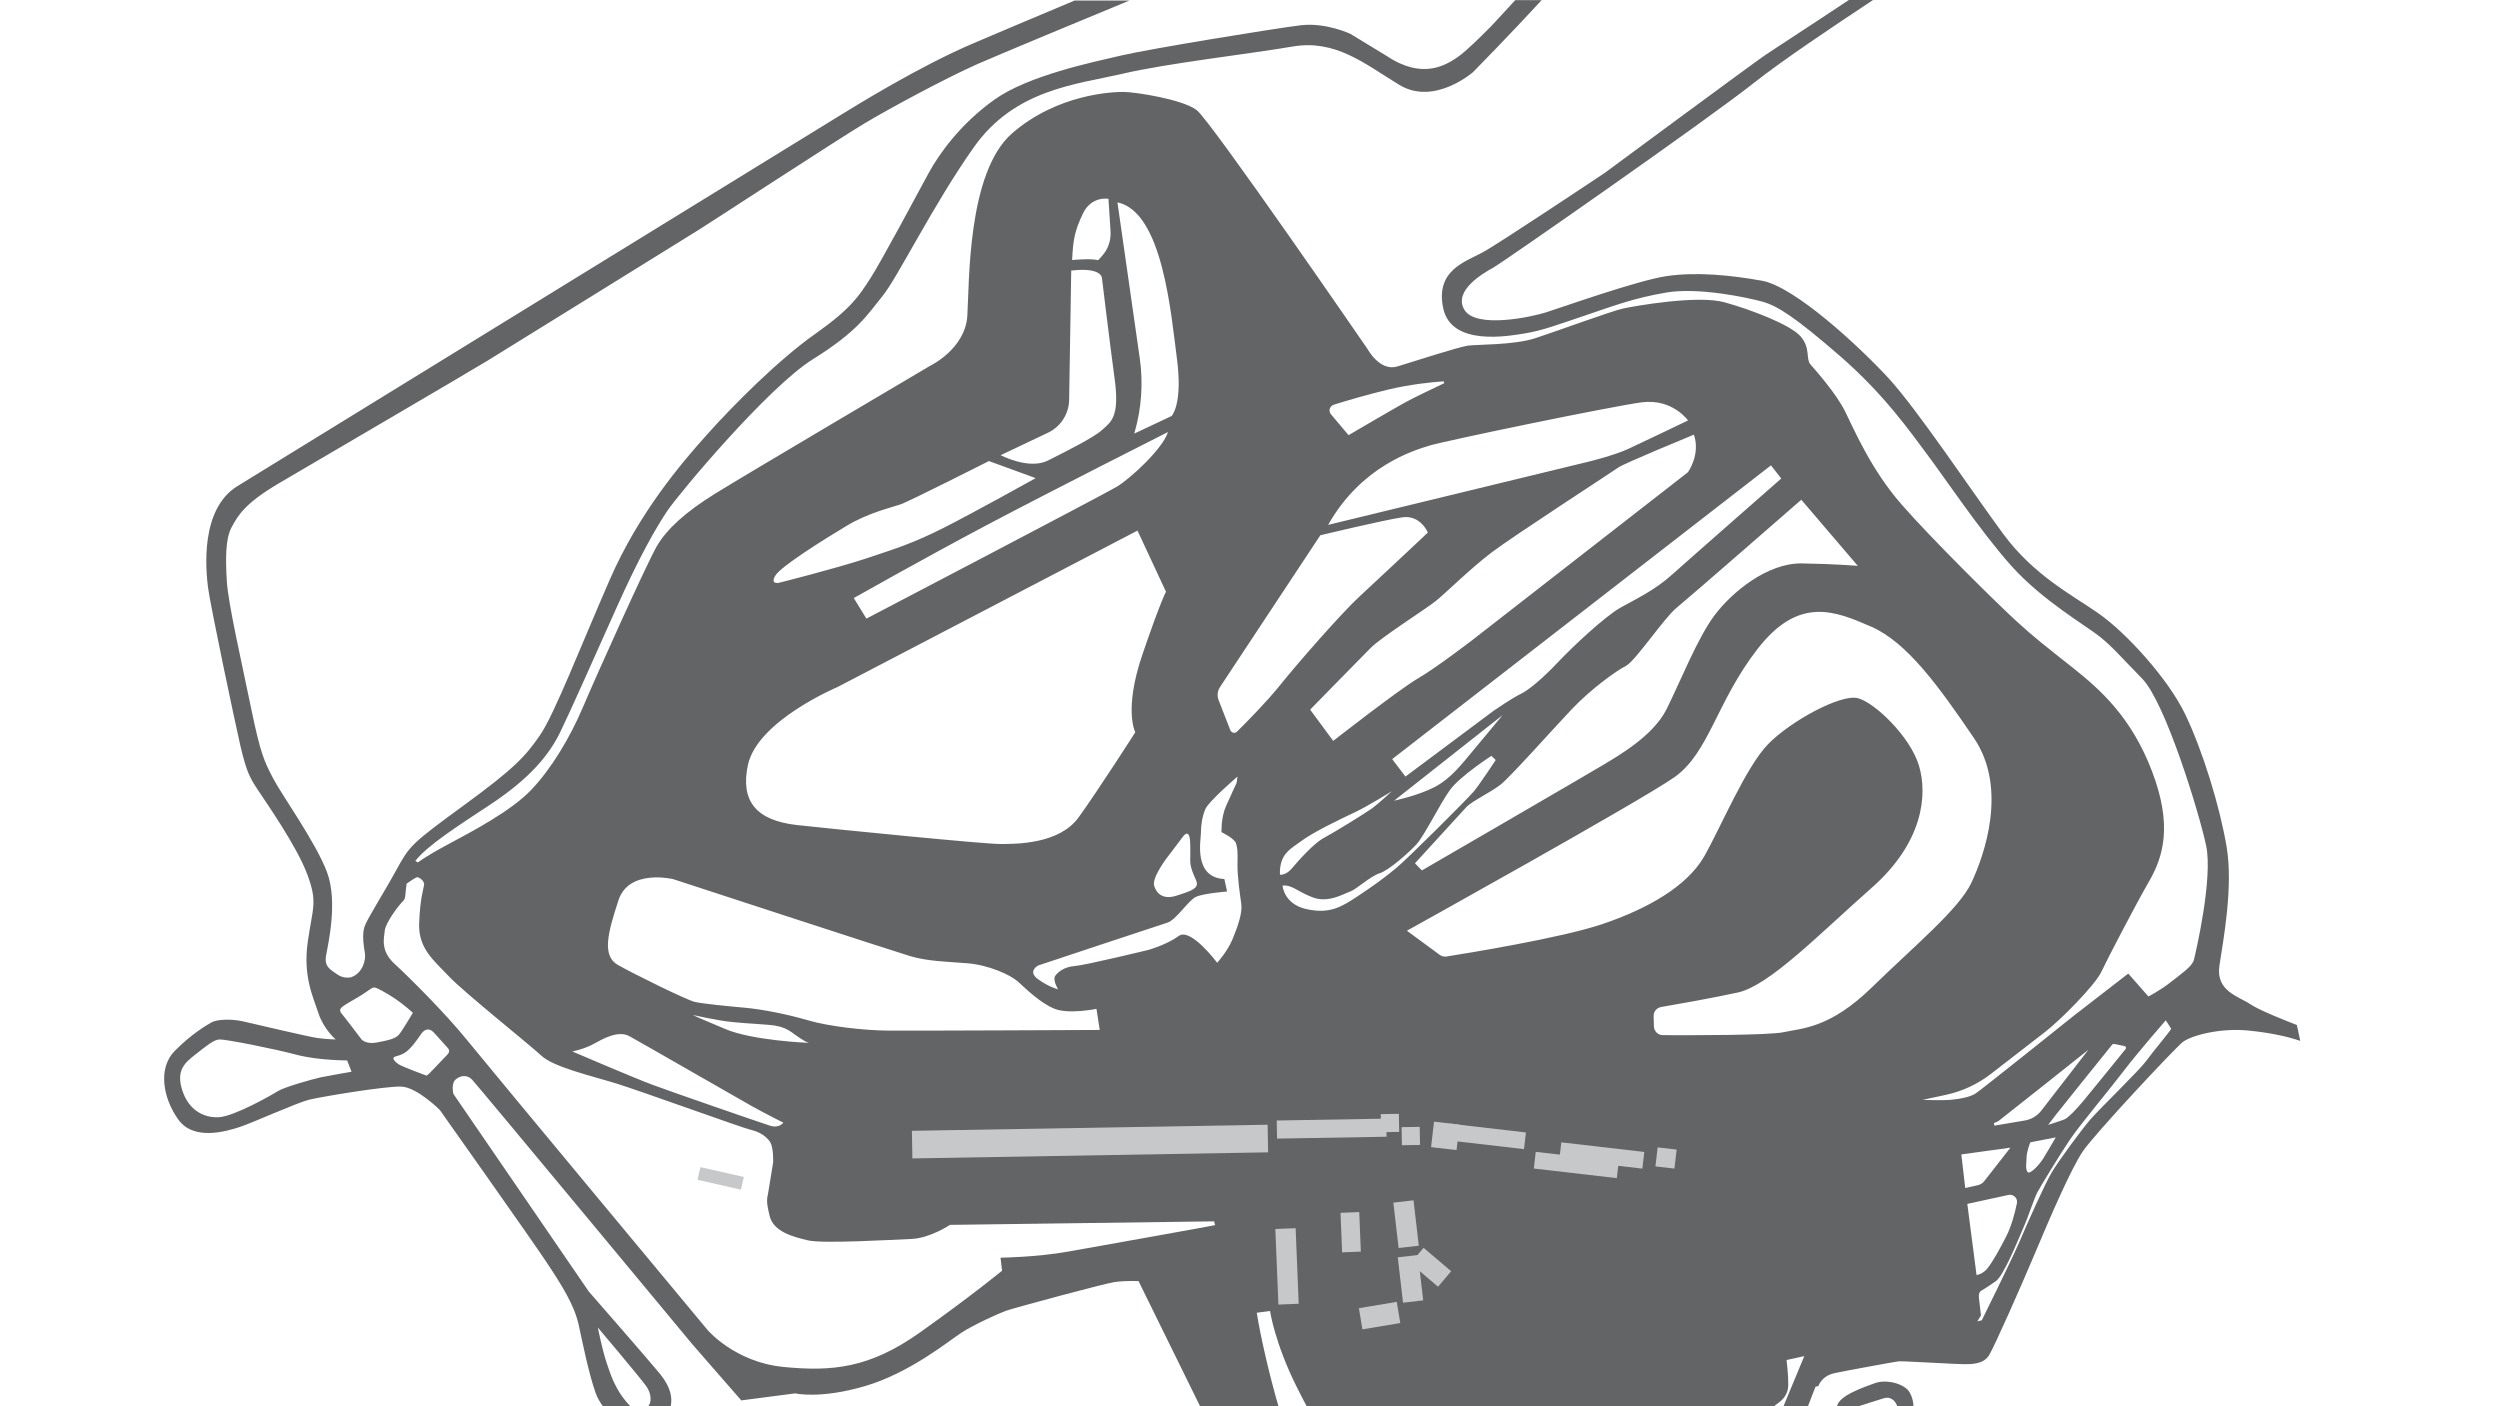 <?xml version="1.0" encoding="utf-8"?>
<!-- Generator: Adobe Illustrator 27.8.1, SVG Export Plug-In . SVG Version: 6.00 Build 0)  -->
<svg version="1.1" id="background" xmlns="http://www.w3.org/2000/svg" xmlns:xlink="http://www.w3.org/1999/xlink" x="0px" y="0px"
	 viewBox="0 0 1920 1080" style="enable-background:new 0 0 1920 1080;" xml:space="preserve">
<style type="text/css">
	.st0{fill:#636466;}
	.st1{fill:#C7C8CA;}
</style>
<g id="Pavement">
	<path class="st0" d="M1439.8,1062.3c-8.4,3.1-27.3,9.3-29,17.7h16.9c0.9-0.5,1.6-0.6,1.6-0.6s12.5-4.1,17.7-5.6
		c4.8-1.4,8.6,1.7,10.1,6.2h12.5c-0.2-4-1.2-7.4-2.9-10.5C1463.1,1062.8,1448.8,1058.9,1439.8,1062.3z"/>
	<path class="st0" d="M1764,787.2c-8.5-3.3-28.9-11.3-35.8-16c-8.9-6-26.6-10-23.7-29.5s10.8-60.5,5.5-91.6
		c-5.3-31.2-18.3-73.4-31.7-101.4s-46.2-63.5-66.9-77.8c-20.7-14.4-49.4-29.1-72.8-60.7c-23.4-31.6-66.1-95.9-88.6-120.2
		s-71.7-69.9-96.8-74.4c-25.1-4.5-50.7-6.8-73-3.6s-82.3,24.6-92.9,27.9c-10.6,3.4-53.9,12.9-62.7-2.1
		c-8.8-14.9,15.4-28.5,22.5-32.4c7.1-4,164.2-113.4,200.1-141.9c21.1-16.7,60-42.8,91.3-63.5h-18.6c-29.6,19.7-59.6,39.1-63.8,42
		c-8.4,5.6-123.4,90.6-123.4,90.6s-81.1,54.2-94,61.2c-12.9,7.1-36.6,13.6-30.3,43c6.3,29.4,50.1,21.3,63,19.2
		c13-2.1,25.2-6.7,46.8-14s36.7-13.1,61.4-17.3c24.7-4.3,63,3.9,74.4,7.1c11.4,3.3,25.1,12.1,59.2,41.7s54.5,59,67,75.7
		c12.6,16.7,41.1,59.3,64.8,85.7c23.7,26.4,57.7,46,67.7,54.1c10,8.1,14.7,14,32.5,32.2s43.8,103.1,49.1,128.2
		c5.4,25.1-8.1,82.8-9.4,87.8c-1.2,5-10.1,11-17.8,17.1c-7.7,6.1-17.1,11-17.1,11l-15.5-17.6l-41.6,32.2c0,0-71.6,57.4-75.8,60
		c-4.2,2.6-11.2,4-18.4,4.7c-7.2,0.7-22.2,0.1-22.2,0.1l17.7-3.8c12.7-2.7,24.6-8.2,34.9-16.2c14.3-11,34.2-26.5,41.6-32.2
		c12-9.3,38.4-36,43.1-46.1c4.8-10.1,25.6-50.2,36.8-69.7c11.2-19.5,17.8-43.4,2.1-84.5c-15.7-41.2-39.5-62.5-60.7-79.3
		s-29.6-23.2-44.1-36.5s-64.6-62.7-87.6-89.1c-23.1-26.4-36.2-57-43.2-71.2c-7-14.2-23.3-32.3-26.8-36.4c-3.5-4.1,0.3-12.7-7.6-21.5
		c-7.9-8.9-37.4-20.2-58.1-26c-20.6-5.8-69,2.8-77.9,4.7c-8.9,1.9-50.6,17.3-67.5,22.8c-16.8,5.5-44.9,4.7-52.1,5.8
		c-7.2,1.1-40.2,11.7-53.8,15.9c-13.5,4.3-23-13.3-23-13.3S930,93,919.1,84.6c-10.9-8.4-47.2-13.9-56-14
		c-8.9-0.1-51.1,1.7-85.7,31.7c-34.6,30-32.9,115-34.5,140.4c-1.7,25.4-28.5,38.2-28.5,38.2s-141.8,83.7-165,98.1
		c-23.2,14.4-37.1,27.2-44.8,40.2c-7.7,13.1-46.9,100.3-56.9,123.9c-10,23.6-24.2,47.1-39.5,63.3s-44.9,31.8-63.6,41.8
		s-23.7,14.2-23.7,14.2l-1.9-1.3c9.7-12.1,31.8-26.2,57.4-43.1c31.5-20.8,45.6-38.9,53.8-55.6c8.2-16.8,27.1-59.6,43.8-96.8
		c16.7-37.2,29.6-60.1,38.6-73.4c9-13.3,77.2-94.8,111.7-116.3s41.6-33.9,53.3-48.3c11.8-14.4,38.8-69.9,70.3-114.5
		c31.5-44.6,78.7-48.2,113.5-56.3c34.8-8.2,97.8-15.3,131-21c33.3-5.8,55.5,13.1,82.3,29.4c26.8,16.3,56.6-9.8,56.6-9.8
		S1160,26.2,1184,0.1h-20.3c-10.1,11.1-18.2,19.7-18.2,19.7s-18.8,19.4-26.8,24.6c-8,5.2-25.8,17-53.2-1.1L1037.1,26
		c0,0-18.8-8.9-38.1-6.6c-19.3,2.3-115.5,18-137.8,23.2s-71.6,15.4-97.6,34c-26,18.6-42.3,41.4-50.5,56.5
		c-8.2,15.1-36.2,67.6-44.8,80.9c-8.6,13.2-14.3,22.7-42.3,42.5c-28,19.7-62.7,54.5-82.8,77c-20.2,22.5-52.6,60.5-75,111.9
		c-22.4,51.3-42.5,103.4-53.6,119.4c-11.1,16-18.8,24.8-58.8,54s-41.2,30.7-51.5,49.5s-22.5,37.6-24.4,43.5
		c-1.9,5.9-0.7,14.4,0.3,19.9c1,5.4-1.6,15.7-10.5,18.8c0,0-5.5,1.5-10.6-2.1c-5.1-3.7-10.2-5.7-8.7-14.4c1.5-8.8,9.3-41.4,0.7-64.3
		c-8.6-22.9-34.9-59.4-41.5-72.2c-6.6-12.8-9.5-18.4-16.6-52.9c-7.1-34.6-17.8-81-18.8-98.2c-1-17.1-1.2-32.6,3.8-41.7
		c5-9.2,10.2-18.2,36.3-33.6c26-15.3,147.6-86.4,160.1-94.1c12.4-7.7,149.4-92.4,162.4-100.6c13-8.2,107.8-70.1,127.4-81.8
		c19.6-11.7,62.5-34.8,86.7-45.5c19-8.3,82-34.4,116.5-48.7h-42.1c-35.5,14.9-64.8,27.3-77.4,32.7c-42.5,18.1-91,48.3-104.2,56.4
		c-13.2,8.1-432.4,266.1-461.3,283.8c-28.9,17.7-24.3,64.4-22.7,77.5c1.6,13.1,20.2,101.3,24.9,121.9c4.8,20.6,7.5,24.9,13.4,33.9
		c5.9,9,29.8,43,37.9,64.7c8.1,21.7,4.4,24.8,0.5,51.7c-3.9,26.9,4.2,42.9,8.2,55.2s13.2,20.1,13.2,20.1s-6.5-0.1-13.9-1.1
		c-7.4-1-48.3-10.8-57.7-12.9c-9.5-2-19.9-1.3-23.6,0.8s-15.4,8.8-28.4,22c-13.1,13.2-9.1,36.3,2.8,52.8c11.9,16.5,37,8.9,46.9,5.7
		c9.9-3.2,44.1-18.7,53.4-21s58.6-10.5,70.8-10.1s29.7,18,29.7,18s69.9,98.7,81.8,116.7c12,18,21.5,33.2,24.8,48.2s7.5,36.5,13,52.3
		c1.4,3.9,3.5,7.5,6,10.8h21.2c-12.3-12.4-15.9-25.8-18.7-33.8c-3.3-9.8-6.8-27.2-6.8-27.2s31.6,37.4,37,44.8c5.4,7.4,3,13.5,3,13.5
		l-1.4,2.7H515c0.1-0.6,0.2-1.1,0.3-1.6c0.7-4.8,0.6-12.5-8.2-23.5c-8.9-10.9-54.9-63.5-54.9-63.5l-104-151.8c0,0-2-8.1,1.9-11.2
		c3.9-3.2,8.8-3.5,12.5,0.3s169.2,203.3,169.2,203.3l37.5,43l41.4-5.4c0,0,19,4.6,53.7-5.6c34.6-10.2,64.3-34.7,74-41
		c9.7-6.3,28.7-14.8,33.8-16.7c5-1.9,75.1-20.8,83.3-22.1s18.9-0.8,18.9-0.8l47.5,96.6H982c-7.3-25-14.1-55-16.8-72.3l10.2-1.4
		c0,0,3.4,24,20.3,58c2.7,5.4,5.4,10.7,8.1,15.7h358.3c0.7-0.8,1.7-1.7,3.2-2.7c3.6-2.5,8-6.7,8.1-14.1s-1.3-19.2-1.3-19.2l13.6-3
		l-16.2,39h18.8c3.2-8.3,6-15.5,6-15.5l2.2-0.5c1.4-3.7,5.2-8.4,12.3-9.9c7.9-1.7,46.6-8.8,49.4-9.1c2.9-0.3,45.7,2.3,50,2.2
		c4.3-0.1,15.1,0.7,19.6-7.2c4.5-7.9,22.8-48.9,34.9-77.6c12.1-28.8,27.8-65.2,37-78.8c9.2-13.5,70.3-78.7,76.4-83.6
		c6.1-5,28-11.1,49.9-9.1c15.9,1.5,29.8,4.3,40.6,8L1764,787.2z M1383.4,383.8l43.4,50.8c0,0-16.6-1.5-43-1.9
		c-26.4-0.4-53.5,22-66.7,39.4c-13.2,17.3-26.8,51.8-37.2,72.6c-10.4,20.8-37.9,36.2-48.4,42.6c-10.5,6.4-139.5,81.2-139.5,81.2
		l-5.3-5.5c0,0,35.3-38.7,39.5-43.2s18.7-11.3,26.1-17.1c7.5-5.8,39.8-42.2,54.9-58.1c15.1-15.9,34.3-29.5,41.5-33.2
		c7.2-3.6,29.3-36.8,38.9-44.6C1297.3,458.9,1383.4,383.8,1383.4,383.8z M1132.8,574.7c-9.8,11.7-18.2,23.1-31.1,29.8
		c-13,6.7-31,10.4-31,10.4l83.3-65.7C1153.3,550,1142.3,563.3,1132.8,574.7z M1360.1,357.4l7.9,10.1c0,0-71.4,62.6-84.3,74.2
		c-12.9,11.6-27.4,18.4-39.4,25.1c-11.9,6.8-36.3,29.6-48,42c-11.7,12.4-22.6,21.5-28.7,24.3c-6.1,2.9-20.4,12.7-20.4,12.7
		l-67.8,50.6l-10.2-13.4L1360.1,357.4z M1296.3,362.7l-165.2,128.6c0,0-28.2,21.7-42.4,29.9c-14.2,8.3-64.8,47.8-64.8,47.8l-17.7-24
		c0,0,37.9-38.8,46.4-47.3c8.4-8.5,42.4-29.9,50.3-36.3c7.9-6.4,26.5-24.9,42.9-37.3c16.4-12.4,93.1-62.2,97.3-65.2
		c4.2-3,57.8-25.1,57.8-25.1C1306.2,349.1,1296.3,362.7,1296.3,362.7z M1024.4,310.8c8.9-2.8,25.4-7.7,41.3-11.5
		c17.3-4.2,34.7-5.9,42.6-6.4c0.9-0.1,1.2,1.2,0.4,1.6c-7.4,3.5-23.1,11-30,14.8c-9.2,5.1-43,24.9-43,24.9l-13.5-16
		C1020,315.7,1021.2,311.8,1024.4,310.8z M1097.9,342.2c12.1-3.7,139.4-30.1,162.9-33.2c23.6-3.1,35.6,13.9,35.6,13.9
		s-35.5,17.1-46.2,22c-10.7,4.9-29.9,9.6-29.9,9.6L1020,403.1C1045.6,357.8,1085.8,345.9,1097.9,342.2z M914,646.4
		c0,0,0.3,5.3,0.1,14.2c-0.1,8.8,5.7,15.3,5.1,18.7c-0.5,3.5-5.3,5.3-15.4,8.5c-10.1,3.3-15.4-1-17.4-7.5s10.7-22.7,10.7-22.7
		s5.8-7.5,11.2-14.8C913.8,635.4,914,646.4,914,646.4z M903.9,275.6c4.6,35.1-4.1,43.9-4.1,43.9L871.1,333l0.2-0.7
		c5.4-18.6,6.8-38.2,4-57.4l-17.1-119.5C892.9,162.8,899.3,240.5,903.9,275.6z M897,331.8c-4,12.9-29.2,36-39.3,42
		c-10,6-192.3,101.3-192.3,101.3l-9.7-15.8c0,0,51.4-29.1,101.3-55.6C806.9,377.3,897,331.8,897,331.8z M831.8,163.8
		c6.5-13.5,19.5-11.1,19.5-11.1l1.6,25.1c0.4,6.9-1.9,13.7-6.6,18.8l-2.9,3.2c-5.8-1.5-20-0.1-20-0.1
		C824.1,184.3,825.3,177.3,831.8,163.8z M804.9,332.3c9.7-4.6,16-14.4,16.2-25.1l1.6-99.4c23.8-2.8,23.6,5.8,23.6,5.8
		s5.8,48.2,9.8,77.8c4,29.6-3.4,32.9-9.7,38.8c-6.3,5.8-27.1,16.2-41.6,23.5c-14.6,7.3-36.3-4.1-36.3-4.1L804.9,332.3z M595.5,442
		c4.3-7.1,37.6-27.9,54.6-38.1c17-10.3,35.4-14.3,42.2-16.8s67.2-33,67.2-33l35.9,13.1c0,0-46.6,26-70.7,38.2
		c-24.2,12.2-37.1,16-60.1,23.7c-23.1,7.6-66.4,18.5-66.4,18.5S591.2,449.1,595.5,442z M574.4,587.5c7.3-34,68.7-59.8,68.7-59.8
		l230.5-120.2l21.9,47c0,0-3.5,5.4-18.1,48.1s-5.5,59.8-5.5,59.8s-28.6,44.7-43.5,65.3c-14.8,20.6-47.9,20.5-60,20.5
		c-12.1,0.1-125.5-11.2-156.7-14.6C580.7,630,568.5,615.2,574.4,587.5z M475,691.4c8-24.5,42.1-16.2,42.1-16.2
		s168.4,55.1,181.9,59.1s27.8,4.2,44,5.5s32.9,8.8,38.7,14s17,16.4,28.1,20.9c11,4.5,32.3,0.1,32.3,0.1l2.5,16.2
		c0,0-144,0.7-162.4,0.5c-18.3-0.1-45.6-3.2-61.6-7.9s-35.4-8.5-48.8-9.7s-32.1-3-38.4-4.5c-6.2-1.5-46.1-21.1-58.8-28.3
		C461.9,734,467,715.8,475,691.4z M621.2,800.9c-1.3,0-43.2-1.8-63.9-10.5c-19.7-8.2-24.8-10.6-25.3-10.9c1.1,0.2,19.3,4.4,31.1,5.5
		c12.1,1.2,26.4,1.7,32.3,2.7c5.9,1,9.1,2.7,12.5,5C611.2,795.1,617.3,799.7,621.2,800.9z M455.6,801.9c7.1-3.9,19-10.9,27.8-6.1
		c8.8,4.8,81.7,46.8,94,53.7c12.3,6.8,24.2,12.7,24.2,12.7s-3.1,4.6-10.3,2.3s-77-26.4-90.5-31.5c-13.5-5-61.3-25.5-61.3-25.5
		S448.5,805.8,455.6,801.9z M246.3,827.4c-6.2,1.4-27.4,7.2-33.1,10.7c-5.7,3.6-33.5,19.2-45,19.9s-23.2-5.2-28.2-20.6
		c-5-15.5,2.1-21.3,10-27.5c8-6.2,14.1-11.5,18.6-11.6c4.6-0.2,41.8,7.1,58.9,11.7c17.1,4.5,39.1,4.4,39.1,4.4l3.4,8.7
		C270,823.1,252.5,826.1,246.3,827.4z M277.6,798.2c0,0-12.3-16.3-15.1-19.6c-2.9-3.3-0.2-4.9,1.4-6.1c1.6-1.2,6.3-3.9,10.8-6.5
		s7.6-5,9.9-6.5s2.9-1.1,3.9-0.9c1.1,0.2,8.3,3.9,15.1,8.5c6.8,4.6,13.5,10.7,13.5,10.7s-8,13.6-10.7,16.8s-8.8,4.5-16.9,6
		C281.3,802.3,277.6,798.3,277.6,798.2z M343.7,809.8c-2.5,2.5-13.3,14.1-14.2,14.8c-0.8,0.6-1.9,1.5-1.9,1.5s-19.4-7.1-21.9-9
		s-5.5-4.7-1.8-5.8c3.6-1,6.8-1.8,11-6.2c4.3-4.3,8.4-11.2,9.7-12.5s4.6-3.8,8.5,0.3c3.9,4.2,11,12.2,11,12.2
		S346.2,807.2,343.7,809.8z M820.5,961.2c-24.8,4.4-52.1,4.7-52.1,4.7l1.2,10c0,0-24,19.7-62.9,47.3
		c-38.8,27.6-67.6,30.3-105.1,26.6c-37.4-3.7-58.3-28.5-58.3-28.5S375.8,819.9,358.8,798.9s-44.7-48.5-55.6-58.5
		c-11-10-8.4-19.3-7.7-25.7c0.7-6.3,11.1-20,14.1-22.7c2.2-2,1.5-5.9,2.7-13.4c3-2.1,7.3-5,8.3-4.9c1.6,0.2,5.5,2.9,5.1,5.9
		c-0.4,3-3.1,10.3-3.8,29.6c-0.7,19.3,11.4,28.5,22.8,40.6c11.4,12.1,61.4,52,71,60.9c9.5,8.9,38.1,15.4,58.2,21.6
		c20.1,6.3,95.8,33.8,102.7,35.4c6.9,1.6,12,5.1,14.8,9.3s2.4,15.6,2.4,15.6s-3.2,19.8-3.9,23.9c-0.7,4.1-1.8,5.2,1.2,17.4
		s18.1,16,29.4,18.7c11.2,2.7,65.6-0.5,79.7-1.1s29.4-10.8,29.4-10.8l202.8-2.7l0.8,2.9C933.1,941.1,845.3,956.8,820.5,961.2z
		 M946.6,721.3c-4.1,9.7-11.8,18.1-11.8,18.1s-20.4-27.3-29.5-20.6s-23.2,10.7-23.2,10.7s-48.5,11.8-56.6,12.4
		c-8.1,0.6-12.9,4.5-15.1,7.6c-2.1,3,2,10,2.2,10.3c-0.3-0.1-7-1.7-15.3-7.7c-8.6-6.1,0-10.6,0-10.6s92.8-30.9,99.3-32.9
		s16.1-17,21.7-19.7c5.6-2.8,24.1-4.2,24.1-4.2l-2.1-9.6c-23.8-1.2-18.1-29.5-18-35.2c0-5.7,0.9-12.6,3.4-18.5s24-24.4,24.7-25
		l-0.7,4.9c0,0-4.4,9.4-8.2,18s-3.4,19.8-3.4,19.8s10.1,4.8,11.2,8.7c1.1,3.9,1.3,5.9,1.1,15.5s1.9,23.8,2.9,30.8
		S950.6,711.6,946.6,721.3z M950,561.9c-1.6,1.6-4.2,1-5.1-1.1l-9-23.1c-1.3-3.3-0.9-7.1,1.1-10.1l77-116.5c0,0,49-11.8,63-13.8
		s19.6,11.7,19.6,11.7s-39.3,37-52.6,49.2c-13.3,12.2-48,51.8-60.9,68C973,538.8,956.9,555.1,950,561.9z M983,671.8
		c-0.6-16.4,8.6-20,17-26.3s30.1-16.8,40.4-21.6c10-4.7,27.8-15.8,28.6-16.3c-0.6,0.6-10.2,9.5-15.1,13.1
		c-5.1,3.7-29.7,18.9-37.3,22.9c-7.6,4-20,18-24.5,23.4C987.7,672.3,983,671.8,983,671.8z M1042.7,688.3
		c-12.6,8.4-21.7,13.8-39.3,9.9c-17.6-3.9-18.4-18.1-18.4-18.1c7.6-0.6,11,4.5,23.2,9.1c12.1,4.6,23.9-2.9,28.7-4.5
		c4.8-1.6,15.2-11.6,22.6-14c7.3-2.4,22-15.4,28.3-22.2c6.2-6.8,18-31,25.7-41.7s31.9-26.3,31.9-26.3l3.3,3.2c0,0-11.8,18-16.8,24.1
		c-5.1,6-49.2,50-59.4,58.7C1062,675.1,1055.3,679.9,1042.7,688.3z M1437.7,758.2c-32.7,31.9-54,31.4-67.8,34.5
		c-11.4,2.5-72.4,2.4-92.8,2.3c-3.8,0-6.8-3-6.9-6.8l-0.2-7.9c-0.1-3.4,2.4-6.3,5.7-6.9c12.1-2.1,40.6-7.1,59.1-11.2
		c24.1-5.3,62.8-45.2,102.6-80.3c39.8-35,43.1-71.8,36.3-94.1s-34-48.3-46.9-51.6c-12.9-3.4-51.5,17.5-68.8,35.2
		s-36.5,64.2-49.4,86.7c-13,22.4-43,39.9-78.6,51.8c-31.7,10.6-103.9,22.3-119.1,24.7c-1.8,0.3-3.7-0.2-5.1-1.2l-25.3-18.6
		c0,0,178.4-99,205.3-117.8c26.8-18.8,32.2-57.6,64-98.6c31.8-41,59.7-29.1,87.3-17.1c27.6,12,52.2,46.3,78.8,85.4
		c26.6,39,7.6,91.2-1.9,111.3C1504.5,698.2,1470.4,726.3,1437.7,758.2z M1624,801.8l7.7,1.6c1,0.2,1.4,1.4,0.8,2.2
		c-5.7,7.1-27.3,33.7-32.3,39.7c-5.8,7-11.9,13.2-14.5,14.3s-12.7,4.3-12.7,4.3s3.8-5,5.8-7.6c1.8-2.4,37.1-46.3,43.1-53.7
		C1622.3,801.9,1623.1,801.6,1624,801.8z M1578.8,873.5c0,0-6.9,12-9.7,16.4s-10.2,12.7-12,10.1c-1.7-2.6-0.8-6.1-0.7-11.2
		c0.2-5.1,2.9-11.5,2.9-11.5L1578.8,873.5z M1603.9,806.2l-36.2,46.8c-3.1,4-7.5,6.6-12.4,7.5l-23.6,4l-0.4-2c0.2,0,2.2-0.7,3.6-1.6
		C1536.4,859.9,1602.8,807.1,1603.9,806.2z M1506.3,886.6l37.7-5.2l-20,25.6c-1.3,1.7-3.2,2.9-5.3,3.3l-9.4,2.1L1506.3,886.6z
		 M1510.9,924.6l31.6-6.9c3.8-0.8,7.3,2.5,6.5,6.4c-1.5,7.1-4.1,17.5-8.2,25.4c-4.9,9.6-10.2,19.3-14.6,24.8c-2.1,2.6-5,4.3-8.2,5
		L1510.9,924.6z M1648.2,814.9c-5.2,7.1-35.5,36.5-42.4,44.4s-24.8,32.1-30.3,41.5c-5.5,9.5-18.3,38.2-24.6,53
		c-6.4,14.8-28.9,60.2-28.9,60.2l-3.4,0.8l2.8-4.6c0,0-1.2-9.4-1.6-13.7c-0.4-4.4,1.8-5.2,1.8-5.2s5-3,11.1-7.3
		c6.1-4.2,16.7-30.6,21-40.5c4.4-9.9,8.6-23.5,11.1-28c2.4-4.5,17.5-29.3,25-40.4c7.5-11.1,31.9-40.3,41.8-53.4
		c9.9-13,31.7-38.1,31.7-38.1l4.2,6.5C1666.1,792.7,1653.4,807.7,1648.2,814.9z"/>
</g>
<g id="Buildings">
	
		<rect x="700.4" y="866" transform="matrix(1 -1.710266e-02 1.710266e-02 1 -14.87 14.444)" class="st1" width="273.2" height="21.2"/>
	
		<rect x="548.7" y="887.7" transform="matrix(0.221 -0.975 0.975 0.221 -451.081 1244.903)" class="st1" width="10" height="34.2"/>
	
		<rect x="980.5" y="859.7" transform="matrix(1 -1.710266e-02 1.710266e-02 1 -14.673 17.616)" class="st1" width="84.1" height="13.9"/>
	
		<rect x="1060.4" y="855.4" transform="matrix(1 -1.710266e-02 1.710266e-02 1 -14.593 18.381)" class="st1" width="13.9" height="13.9"/>
	
		<rect x="1076.4" y="865.4" transform="matrix(1 -1.710266e-02 1.710266e-02 1 -14.762 18.657)" class="st1" width="13.9" height="13.9"/>
	
		<rect x="1100.7" y="862.4" transform="matrix(0.115 -0.993 0.993 0.115 116.12 1874.817)" class="st1" width="19.7" height="19.7"/>
	
		<rect x="1272.9" y="881.8" transform="matrix(0.115 -0.993 0.993 0.115 249.359 2058.371)" class="st1" width="14.7" height="14.7"/>
	
		<rect x="1135.9" y="842.9" transform="matrix(0.115 -0.993 0.993 0.115 143.928 1906.729)" class="st1" width="12.9" height="59.3"/>
	
		<rect x="1204.8" y="862.5" transform="matrix(0.115 -0.993 0.993 0.115 182.96 1994.609)" class="st1" width="12.9" height="64.2"/>
	
		<rect x="1224.4" y="855.2" transform="matrix(0.115 -0.993 0.993 0.115 207.577 2007.607)" class="st1" width="12.9" height="64.2"/>
	
		<rect x="1072.7" y="922.6" transform="matrix(0.993 -0.115 0.115 0.993 -101.191 130.853)" class="st1" width="15.6" height="35.1"/>
	
		<rect x="1030.3" y="931.3" transform="matrix(0.999 -4.065390e-02 4.065390e-02 0.999 -37.622 42.962)" class="st1" width="14.4" height="30.4"/>
	
		<rect x="1076.1" y="964.6" transform="matrix(0.993 -0.115 0.115 0.993 -106.011 131.525)" class="st1" width="15.6" height="35.1"/>
	
		<rect x="1045.6" y="1002.1" transform="matrix(0.986 -0.164 0.164 0.986 -151.68 188.074)" class="st1" width="29.5" height="16.5"/>
	
		<rect x="980.8" y="943.7" transform="matrix(0.999 -4.065390e-02 4.065390e-02 0.999 -38.73 40.996)" class="st1" width="15.6" height="58.1"/>
	
		<rect x="1091.7" y="959.7" transform="matrix(0.647 -0.762 0.762 0.647 -354.393 1181.157)" class="st1" width="15.6" height="27.8"/>
</g>
</svg>
